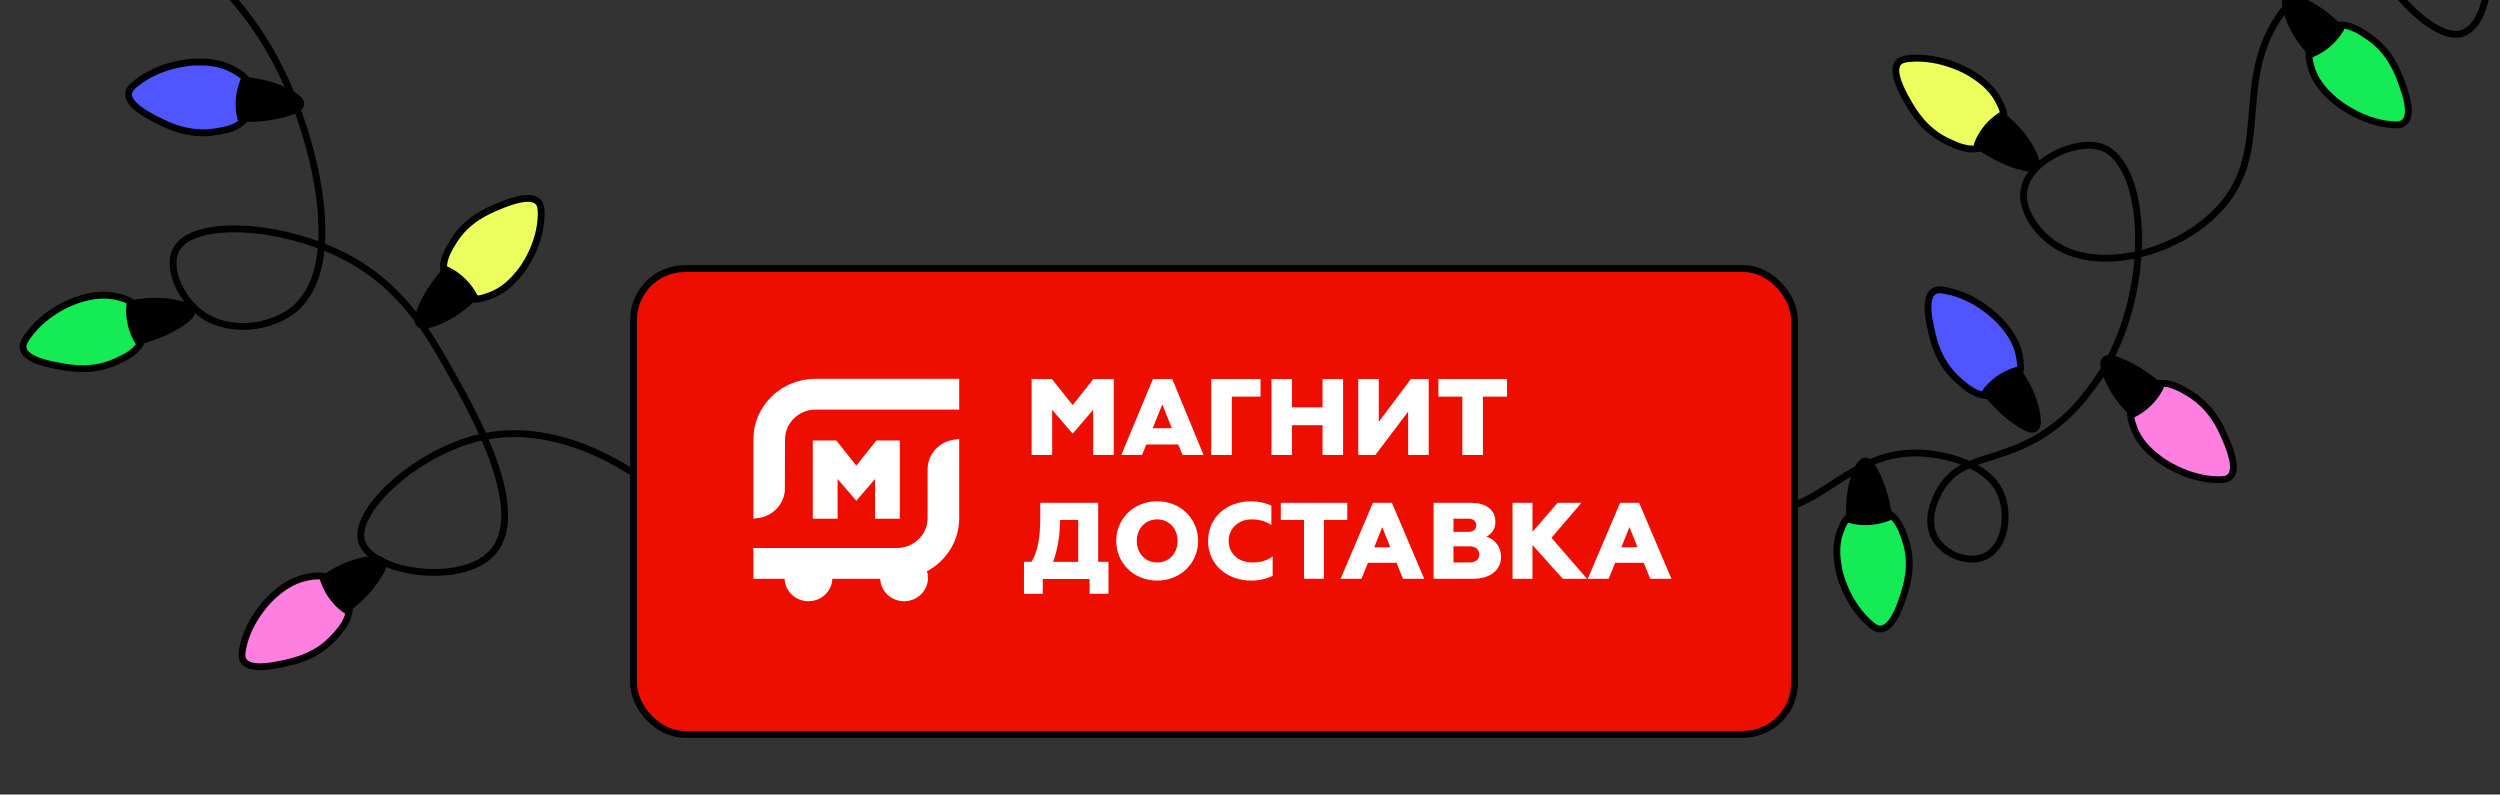 <svg width="730" height="232" viewBox="0 0 730 232" fill="none" xmlns="http://www.w3.org/2000/svg">
    <rect x="0" y="0" width="730" height="232" fill="#333333" stroke="none"/>
    <g clip-path="url(#clip0_2_284)">
        <g clip-path="url(#clip1_2_284)">
            <path d="M1127.16 -652.493C1098.58 -628.044 1083.95 -597.611 1092.35 -573.503C1098.61 -555.561 1118.49 -538.703 1127.28 -542.555C1135.94 -546.344 1137.28 -571.692 1126.57 -579.69C1113.47 -589.499 1085.71 -570.874 1074.62 -563.461C1063.29 -555.877 1050.25 -547.139 1043.14 -530.42C1035.1 -511.464 1036.2 -485.959 1045.81 -481.751C1051.64 -479.227 1060.8 -484.339 1064.62 -491.026C1069.35 -499.278 1066.4 -510.792 1060.26 -516.695C1046.8 -529.697 1014.17 -519.483 994.753 -509.268C962.127 -492.07 960.223 -471.172 941.898 -471.094C917.403 -470.996 891.547 -509.445 898.997 -521.723C903.711 -529.528 923.916 -530.297 931.188 -521.944C940.898 -510.721 919.41 -492.087 924.141 -455.619C925.081 -448.2 926.811 -442.549 925.385 -433.295C924.838 -429.828 922.405 -414.189 909.847 -403.39C903.55 -397.965 901.936 -399.985 889.121 -391.771C880.974 -386.549 875.569 -383.087 870.51 -377.053C868.548 -374.703 854.388 -357.826 860.64 -343.709C863.077 -338.168 869.237 -331.824 875.245 -332.798C881.562 -333.821 885.598 -342.678 884.938 -349.517C883.566 -363.5 862.553 -369.903 860.497 -370.519C844.451 -375.2 830.642 -368.835 827.199 -367.189C813.139 -360.429 801.022 -346.227 799.724 -329.517C798.805 -317.272 803.449 -301.126 812.043 -299.163C815.92 -298.25 820.904 -300.179 823.802 -303.698C826.243 -306.701 827.425 -311.245 825.812 -315.134C823.603 -320.398 816.948 -322.973 812.031 -322.523C800.627 -321.514 793.506 -303.814 791.563 -292.789C788.444 -275.041 796.333 -260.91 798.528 -257.067C807.727 -241.092 823.093 -232.39 836.116 -229.467C841.873 -228.178 850.062 -226.464 855.762 -231.129C860.186 -234.751 863.19 -242.202 860.051 -246.789C857.215 -250.933 850.714 -250.728 849.903 -250.691C844.411 -250.42 840.488 -247.053 838.15 -244.778C827.745 -234.668 822.262 -220.692 818.919 -212.031C806.344 -179.381 806.063 -178.091 806.165 -175.081C806.791 -157.201 818.673 -138.793 826.568 -139.615C832.148 -140.167 837.689 -150.592 834.773 -158.15C831.784 -165.875 821.074 -167.733 814.919 -167.359C804.901 -166.742 798.219 -159.834 793.411 -154.729C776.567 -136.814 770.098 -110.181 767.572 -99.378C765.305 -89.726 764.993 -84.872 761.432 -83.654C752.512 -80.582 732.251 -103.165 736.374 -110.434C739.133 -115.311 753.662 -115.024 757.817 -108.992C762.745 -101.879 754.349 -85.272 742.058 -76.916C721.589 -62.979 700.794 -79.072 688.11 -66.874C676.089 -55.313 683.258 -29.634 690.041 -16.4C696.949 -2.963 711.258 12.621 719.242 9.65C726.032 7.13 729.165 -9.196 722.887 -15.433C714.208 -24.057 683.768 -17.254 668.244 1.214C650.071 22.805 665.408 44.727 646.228 62.781C633.942 74.384 612.74 79.446 600.441 71.694C594.951 68.227 589.727 61.249 591.109 54.939C593.051 46.05 608.062 39.81 614.908 43.511C628.055 50.643 628.421 89.745 611.118 112.715C608.375 116.344 604.827 121.12 598.456 125.577C584.549 135.384 573.685 132.349 567.15 141.993C566.531 142.89 561.345 150.857 565.116 157.304C567.805 161.916 574.423 164.54 579.23 162.639C585.652 160.088 586.791 150.211 584.221 144.156C579.855 133.93 563.911 132.527 562.068 132.367C539.122 130.624 531.336 151.631 512.452 148.681C498.838 146.561 486.998 133.22 488.984 127.795C490.77 122.802 505.292 121.444 508.408 126.168C511.465 130.812 501.407 138.42 496.713 152.764C492.284 166.265 494.607 179.433 497.802 189.173" stroke="black" stroke-width="2" stroke-miterlimit="10" stroke-linecap="round" stroke-linejoin="round"/>
            <path d="M488.571 147.755C487.836 145.32 486.138 143.881 484.809 142.743C480.895 139.498 476.516 138.827 473.59 138.426C473.169 138.356 463.851 137.189 455.712 141.832C454.387 142.572 453.548 143.236 453.27 144.262C452.335 147.534 457.953 151.726 460.286 153.425C463.194 155.572 468.524 159.405 476.078 159.546C479.313 159.632 483.087 159.68 485.932 156.965C488.19 154.787 489.559 151.135 488.571 147.755Z" fill="#15FFFB" stroke="black" stroke-width="2" stroke-miterlimit="10" stroke-linecap="round" stroke-linejoin="round"/>
            <path d="M499.726 152.069C497.46 150.227 493.528 147.657 487.085 146.051C486.16 147.533 484.936 149.909 484.486 153.105C484.276 154.522 484.316 155.812 484.363 156.877C490.569 158.161 495.202 157.944 498.214 157.527C500.431 157.233 502.028 156.765 502.306 155.74C502.511 155.083 502.155 154.065 499.726 152.069Z" fill="black" stroke="black" stroke-width="2" stroke-miterlimit="10" stroke-linecap="round" stroke-linejoin="round"/>
            <path d="M585.145 35.84C585.529 33.328 584.561 31.38 583.792 29.803C581.567 25.282 577.854 22.906 575.364 21.324C575.01 21.11 566.974 16.229 557.613 17.08C556.098 17.222 555.054 17.471 554.328 18.251C552.098 20.822 555.445 26.866 556.871 29.369C558.629 32.489 561.857 38.106 568.706 41.341C571.658 42.718 575.009 44.302 578.779 43.057C581.814 42.013 584.602 39.268 585.145 35.84Z" fill="#ECFF5F" stroke="black" stroke-width="2" stroke-miterlimit="10" stroke-linecap="round" stroke-linejoin="round"/>
            <path d="M593.397 44.229C592.096 41.663 589.564 37.725 584.384 33.656C582.916 34.594 580.758 36.262 579.043 38.932C578.252 40.123 577.725 41.274 577.36 42.311C582.473 45.988 586.794 47.691 589.745 48.533C591.886 49.142 593.564 49.421 594.238 48.604C594.649 48.096 594.779 47.006 593.397 44.229Z" fill="black" stroke="black" stroke-width="2" stroke-miterlimit="10" stroke-linecap="round" stroke-linejoin="round"/>
            <path d="M622.359 118.697C621.732 121.11 622.45 123.184 623.05 124.831C624.767 129.561 628.221 132.287 630.519 134.075C630.835 134.339 638.317 139.97 647.748 140.088C649.292 140.119 650.35 139.958 651.135 139.258C653.628 136.916 650.915 130.6 649.784 127.965C648.357 124.662 645.719 118.78 639.255 114.865C636.48 113.195 633.256 111.281 629.421 112.134C626.336 112.874 623.269 115.304 622.359 118.697Z" fill="#FF7FE0" stroke="black" stroke-width="2" stroke-miterlimit="10" stroke-linecap="round" stroke-linejoin="round"/>
            <path d="M615.074 109.489C616.08 112.188 618.192 116.322 622.915 120.904C624.501 120.127 626.783 118.664 628.799 116.171C629.693 115.054 630.366 113.971 630.834 113.008C626.134 108.823 622.02 106.733 619.195 105.561C617.106 104.721 615.495 104.299 614.71 104.998C614.211 105.52 613.986 106.58 615.074 109.489Z" fill="black" stroke="black" stroke-width="2" stroke-miterlimit="10" stroke-linecap="round" stroke-linejoin="round"/>
            <path d="M674.576 13.491C673.811 15.881 674.396 17.974 674.87 19.684C676.286 24.503 679.548 27.435 681.779 29.367C682.095 29.63 689.201 35.718 698.593 36.42C700.151 36.539 701.179 36.47 702.008 35.764C704.663 33.576 702.332 27.115 701.371 24.41C700.157 21.031 697.902 15.004 691.697 10.739C689.033 8.919 685.956 6.805 682.042 7.448C678.913 7.926 675.685 10.202 674.576 13.491Z" fill="#15EB55" stroke="black" stroke-width="2" stroke-miterlimit="10" stroke-linecap="round" stroke-linejoin="round"/>
            <path d="M667.912 3.874C668.749 6.642 670.604 10.86 675.062 15.748C676.662 15.058 679.062 13.755 681.239 11.417C682.192 10.38 682.917 9.333 683.48 8.401C679.053 3.953 675.028 1.583 672.32 0.303C670.297 -0.68 668.672 -1.189 667.887 -0.49C667.271 -0.128 667.001 0.938 667.912 3.874Z" fill="black" stroke="black" stroke-width="2" stroke-miterlimit="10" stroke-linecap="round" stroke-linejoin="round"/>
            <path d="M541.063 149.807C538.954 151.198 538.122 153.195 537.495 154.804C535.665 159.4 536.444 163.686 536.971 166.497C537.038 166.887 538.95 175.938 546.01 182.109C547.178 183.132 548.089 183.704 549.123 183.679C552.576 183.551 554.769 177.119 555.658 174.402C556.794 171.024 558.731 164.943 556.443 157.908C555.468 154.853 554.331 151.379 550.807 149.516C547.981 148.036 543.984 147.892 541.063 149.807Z" fill="#15EB55" stroke="black" stroke-width="2" stroke-miterlimit="10" stroke-linecap="round" stroke-linejoin="round"/>
            <path d="M541.898 138.203C540.862 140.854 539.683 145.307 540.204 151.77C541.951 152.214 544.637 152.604 547.842 152.069C549.287 151.803 550.489 151.441 551.501 151.019C550.717 144.863 548.998 140.631 547.635 137.947C546.618 135.967 545.661 134.6 544.583 134.631C543.879 134.739 543.036 135.358 541.898 138.203Z" fill="black" stroke="black" stroke-width="2" stroke-miterlimit="10" stroke-linecap="round" stroke-linejoin="round"/>
            <path d="M589.266 110.353C590.325 108.098 589.997 105.921 589.699 104.185C588.85 99.238 585.986 95.98 584.028 93.786C583.748 93.472 577.461 86.596 568.169 84.856C566.67 84.55 565.576 84.495 564.682 85.077C561.793 86.944 563.3 93.617 563.916 96.417C564.695 99.905 566.215 106.13 571.858 111.101C574.301 113.221 577.075 115.692 581.069 115.526C584.3 115.388 587.775 113.52 589.266 110.353Z" fill="#4F55FF" stroke="black" stroke-width="2" stroke-miterlimit="10" stroke-linecap="round" stroke-linejoin="round"/>
            <path d="M594.674 120.703C594.189 117.882 592.886 113.449 589.032 108.114C587.352 108.594 584.813 109.606 582.364 111.673C581.258 112.6 580.43 113.573 579.764 114.432C583.639 119.362 587.332 122.182 589.87 123.799C591.746 124.982 593.268 125.684 594.17 125.145C594.823 124.734 595.239 123.735 594.674 120.703Z" fill="black" stroke="black" stroke-width="2" stroke-miterlimit="10" stroke-linecap="round" stroke-linejoin="round"/>
            <path d="M217.541 169.911C195.385 139.512 165.813 122.051 140.485 127.665C121.633 131.857 102.59 149.408 105.673 158.366C108.704 167.195 134.367 171.179 143.524 161.611C154.75 149.906 138.441 120.932 131.954 109.357C125.316 97.528 117.666 83.912 101.331 75.226C82.81 65.39 56.755 63.757 51.559 72.659C48.436 78.062 52.766 87.52 59.206 91.94C67.153 97.415 79.148 95.766 85.738 90.429C100.247 78.712 92.96 45.886 84.414 25.91C70.019 -7.652 48.938 -11.721 50.602 -29.556C52.832 -53.395 94.412 -74.47 106.196 -65.919C113.688 -60.506 112.549 -40.769 103.359 -34.581C91.016 -26.325 74.101 -49.206 36.546 -48.472C28.907 -48.344 22.994 -47.261 13.714 -49.631C10.239 -50.53 -5.442 -54.555 -15.235 -67.918C-20.156 -74.619 -17.947 -75.975 -25.085 -89.312C-29.623 -97.792 -32.631 -103.417 -38.289 -108.979C-40.494 -111.137 -56.318 -126.703 -71.276 -122.118C-77.146 -120.335 -84.187 -115.016 -83.767 -109.068C-83.328 -102.813 -74.7 -97.948 -67.678 -97.864C-53.321 -97.716 -44.807 -117.478 -43.984 -119.413C-37.696 -134.526 -42.858 -148.634 -44.205 -152.159C-49.745 -166.553 -63.042 -179.848 -79.92 -182.882C-92.292 -185.076 -109.162 -182.271 -111.976 -174.119C-113.274 -170.444 -111.786 -165.391 -108.481 -162.198C-105.658 -159.505 -101.147 -157.873 -97.037 -159.03C-91.47 -160.62 -88.218 -166.821 -88.208 -171.652C-88.149 -182.853 -105.481 -191.658 -116.514 -194.718C-134.275 -199.635 -149.403 -193.46 -153.522 -191.732C-170.651 -184.477 -180.966 -170.453 -185.179 -158.093C-187.039 -152.63 -189.562 -144.846 -185.358 -138.806C-182.094 -134.118 -174.798 -130.406 -169.832 -132.972C-165.346 -135.291 -164.936 -141.638 -164.896 -142.431C-164.65 -147.802 -167.702 -151.975 -169.795 -154.491C-179.091 -165.686 -192.789 -172.502 -201.283 -176.673C-233.308 -192.37 -234.593 -192.78 -237.665 -193C-255.917 -194.288 -275.777 -184.682 -275.692 -176.914C-275.661 -171.427 -265.581 -164.931 -257.613 -166.966C-249.469 -169.055 -246.56 -179.276 -246.355 -185.303C-246.029 -195.114 -252.423 -202.347 -257.159 -207.566C-273.785 -225.852 -300.267 -234.971 -311.019 -238.574C-320.623 -241.803 -325.532 -242.621 -326.433 -246.215C-328.71 -255.219 -303.804 -272.533 -296.801 -267.75C-292.101 -264.549 -293.776 -250.446 -300.308 -247.044C-308.015 -243.004 -324.113 -252.934 -331.445 -265.777C-343.678 -287.168 -325.325 -305.69 -336.53 -319.323C-347.149 -332.243 -373.958 -327.994 -388.068 -322.799C-402.397 -317.504 -419.615 -305.238 -417.351 -297.156C-415.434 -290.283 -399.12 -285.503 -392.177 -290.949C-382.577 -298.477 -386.603 -328.81 -403.916 -345.872C-424.155 -365.841 -447.919 -353.246 -464.464 -373.82C-475.1 -387.003 -478.233 -408.165 -469.176 -419.308C-465.126 -424.281 -457.529 -428.622 -451.24 -426.609C-442.381 -423.776 -437.46 -408.511 -441.878 -402.244C-450.385 -390.211 -490.204 -394.003 -511.929 -413.272C-515.36 -416.326 -519.882 -420.284 -523.811 -426.954C-532.466 -441.523 -528.344 -451.77 -537.535 -459.15C-538.389 -459.848 -546.002 -465.738 -552.92 -462.753C-557.868 -460.627 -561.168 -454.467 -559.691 -449.589C-557.706 -443.072 -547.765 -440.915 -541.36 -442.773C-530.54 -445.936 -527.595 -461.297 -527.258 -463.073C-523.301 -485.21 -543.934 -495.013 -539.136 -513.07C-535.683 -526.089 -520.983 -536.191 -515.652 -533.685C-510.742 -531.418 -510.742 -517.146 -515.845 -514.616C-520.861 -512.135 -527.645 -522.726 -541.792 -528.815C-555.108 -534.555 -568.727 -533.692 -578.941 -531.617" stroke="black" stroke-width="2" stroke-miterlimit="10" stroke-linecap="round" stroke-linejoin="round"/>
            <path d="M215.567 148.626C218.1 148.924 220.102 147.933 221.667 147.142C226.19 144.868 228.423 141.183 229.923 138.682C230.127 138.363 234.731 130.37 233.42 121.169C233.19 119.687 232.899 118.649 232.048 117.993C229.307 115.86 223.333 119.314 220.823 120.773C217.706 122.573 212.126 125.873 209.152 132.676C207.859 135.605 206.412 138.939 207.86 142.594C209.083 145.559 212.038 148.207 215.567 148.626Z" fill="#15FFFB" stroke="black" stroke-width="2" stroke-miterlimit="10" stroke-linecap="round" stroke-linejoin="round"/>
            <path d="M207.082 156.957C209.646 155.627 213.521 153.037 217.453 147.85C216.418 146.413 214.624 144.359 211.826 142.757C210.567 142.036 209.367 141.531 208.313 141.194C204.78 146.315 203.258 150.576 202.547 153.473C202.011 155.613 201.802 157.252 202.653 157.908C203.26 158.269 204.345 158.385 207.082 156.957Z" fill="black" stroke="black" stroke-width="2" stroke-miterlimit="10" stroke-linecap="round" stroke-linejoin="round"/>
            <path d="M136.505 87.111C139.018 87.763 141.082 87.032 142.752 86.455C147.54 84.781 150.288 81.418 152.119 79.161C152.368 78.84 158.051 71.531 158.041 62.298C158.034 60.803 157.877 59.757 157.152 58.962C154.748 56.502 148.312 59.103 145.644 60.219C142.319 61.592 136.328 64.124 132.423 70.454C130.758 73.185 128.846 76.282 129.765 80.1C130.503 83.181 133.036 86.249 136.505 87.111Z" fill="#ECFF5F" stroke="black" stroke-width="2" stroke-miterlimit="10" stroke-linecap="round" stroke-linejoin="round"/>
            <path d="M126.955 94.239C129.677 93.251 133.903 91.213 138.503 86.603C137.685 85.065 136.19 82.774 133.637 80.805C132.501 79.901 131.381 79.26 130.363 78.789C126.166 83.377 124.045 87.409 122.921 90.198C122.108 92.222 121.673 93.829 122.44 94.578C122.966 95.077 124.057 95.28 126.955 94.239Z" fill="black" stroke="black" stroke-width="2" stroke-miterlimit="10" stroke-linecap="round" stroke-linejoin="round"/>
            <path d="M96.502 168.896C94.142 167.84 91.962 168.182 90.227 168.454C85.201 169.263 81.878 172.088 79.71 174.013C79.413 174.293 72.486 180.487 70.826 189.599C70.561 191.065 70.539 192.122 71.135 193.013C73.071 195.853 79.897 194.372 82.734 193.774C86.28 193.004 92.658 191.548 97.603 185.993C99.743 183.63 102.216 180.852 101.964 176.951C101.672 173.799 99.744 170.387 96.502 168.896Z" fill="#FF7FE0" stroke="black" stroke-width="2" stroke-miterlimit="10" stroke-linecap="round" stroke-linejoin="round"/>
            <path d="M107.15 163.54C104.26 164.009 99.76 165.316 94.383 169.047C94.941 170.732 96 173.224 98.131 175.613C99.1 176.703 100.097 177.527 100.99 178.137C105.958 174.34 108.783 170.751 110.371 168.199C111.554 166.329 112.267 164.838 111.671 163.947C111.278 163.441 110.218 163.017 107.15 163.54Z" fill="black" stroke="black" stroke-width="2" stroke-miterlimit="10" stroke-linecap="round" stroke-linejoin="round"/>
            <path d="M39.958 89.531C38.218 87.646 36.069 87.106 34.333 86.674C29.398 85.452 25.164 86.746 22.389 87.649C21.991 87.76 13.101 90.766 7.884 98.456C7.022 99.737 6.589 100.687 6.743 101.691C7.364 105.047 14.237 106.337 17.105 106.881C20.701 107.561 27.115 108.7 33.972 105.543C36.898 104.191 40.306 102.635 41.642 98.949C42.758 96.024 42.328 92.129 39.958 89.531Z" fill="#15EB55" stroke="black" stroke-width="2" stroke-miterlimit="10" stroke-linecap="round" stroke-linejoin="round"/>
            <path d="M51.914 88.686C49.083 88.007 44.415 87.431 37.936 88.762C37.732 90.49 37.725 93.176 38.732 96.246C39.181 97.63 39.747 98.743 40.302 99.681C46.408 98.151 50.448 95.944 52.992 94.261C54.845 93.013 56.08 91.931 55.878 90.886C55.743 90.189 54.972 89.396 51.914 88.686Z" fill="black" stroke="black" stroke-width="2" stroke-miterlimit="10" stroke-linecap="round" stroke-linejoin="round"/>
            <path d="M72.965 24.794C71.874 22.52 69.958 21.394 68.418 20.511C64.028 17.982 59.625 18.051 56.662 18.129C56.259 18.151 46.837 18.501 39.575 24.456C38.377 25.404 37.663 26.193 37.552 27.256C37.186 30.668 43.414 33.8 45.971 35.11C49.224 36.734 55.076 39.623 62.561 38.544C65.768 38.056 69.467 37.541 71.827 34.371C73.775 31.796 74.515 27.922 72.965 24.794Z" fill="#4F55FF" stroke="black" stroke-width="2" stroke-miterlimit="10" stroke-linecap="round" stroke-linejoin="round"/>
            <path d="M84.677 27.292C82.156 25.848 77.854 23.974 71.211 23.465C70.551 25.087 69.726 27.642 69.798 30.853C69.846 32.303 70.059 33.524 70.306 34.567C76.615 34.787 81.137 33.786 84.046 32.875C86.163 32.228 87.689 31.483 87.803 30.464C87.94 29.796 87.427 28.811 84.677 27.292Z" fill="black" stroke="black" stroke-width="2" stroke-miterlimit="10" stroke-linecap="round" stroke-linejoin="round"/>
            <rect x="184.998" y="78.427" width="339" height="136" rx="15" fill="#ED0E00" stroke="black" stroke-width="2"/>
            <path fill-rule="evenodd" clip-rule="evenodd" d="M219.998 128.282C219.998 123.572 221.883 119.138 225.322 115.789C228.762 112.44 233.316 110.605 238.153 110.605H280.086V119.596H238.153C235.782 119.596 233.552 120.498 231.856 122.15C230.159 123.802 229.233 125.988 229.233 128.297L229.17 143.391C228.746 147.397 225.636 150.624 221.632 151.22L219.998 151.449V128.282ZM219.998 169.005V160.013H261.931C264.303 160.013 266.548 159.095 268.229 157.459C269.925 155.808 270.852 153.636 270.852 151.327L270.867 137.014C270.867 132.747 274.134 129.047 278.453 128.404L280.086 128.16V151.327C280.086 156.037 278.186 160.472 274.762 163.821C273.53 165.02 272.155 166.026 270.675 166.822C270.864 167.438 270.965 168.09 270.965 168.766C270.965 172.514 267.844 175.552 263.993 175.552C260.225 175.552 257.154 172.642 257.025 169.005H243.039C242.91 172.642 239.84 175.552 236.071 175.552C232.303 175.552 229.232 172.642 229.103 169.005H219.998ZM255.508 139.873V151.48H262.748V128.619H255.9L250.042 135.974L244.2 128.619H237.337V151.48H244.577V139.873L250.042 146.22L255.508 139.873Z" fill="white"/>
            <path d="M320.671 146.819H303.757V150.827C303.757 157.402 302.921 161.288 301.167 164.045H299.001V173.39H304.484V169.06H318.163V173.39H323.673V164.045H320.671V146.819ZM314.832 164.058H307.513C308.486 161.476 309.487 157.348 309.555 151.849H314.832V164.058Z" fill="white"/>
            <path d="M337.901 146.375C330.924 146.375 325.935 151.592 325.935 157.952C325.935 164.272 330.924 169.53 337.901 169.53C344.864 169.53 349.853 164.286 349.853 157.952C349.853 151.592 344.864 146.375 337.901 146.375ZM337.901 164.245C334.461 164.245 331.939 161.583 331.939 157.952C331.939 154.322 334.474 151.659 337.901 151.659C341.328 151.659 343.864 154.335 343.864 157.952C343.864 161.583 341.342 164.245 337.901 164.245Z" fill="white"/>
            <path d="M358.763 157.952C358.763 154.295 361.641 151.659 365.438 151.659C367.96 151.659 369.619 152.291 371.236 153.273V147.652C369.523 146.832 367.508 146.375 365.37 146.375C358.146 146.375 352.759 151.108 352.759 157.952C352.759 164.783 358.201 169.53 365.397 169.53C367.631 169.53 369.866 169.019 371.62 168.131V162.47C369.838 163.801 367.823 164.245 365.657 164.245C361.71 164.245 358.763 161.677 358.763 157.952Z" fill="white"/>
            <path d="M393.406 146.819H373.991V151.832H380.768V169.002H386.588V151.832H393.406V146.819Z" fill="white"/>
            <path d="M400.892 146.819L391.454 169.002H397.552L399.439 164.339H407.791L409.679 169.002H415.872L406.433 146.819H400.892ZM401.273 159.796L403.622 153.907L405.971 159.796H401.273Z" fill="white"/>
            <path d="M434.005 156.724C435.098 156.215 436.656 154.821 436.656 152.422C436.656 148.616 433.554 146.819 429.619 146.819H418.607V169.002H430.234C435.112 169.002 438.309 166.442 438.309 162.635C438.295 159.137 435.877 157.18 434.005 156.724ZM424.414 151.444H428.745C430.166 151.444 431.068 152.167 431.068 153.4C431.068 154.567 430.166 155.304 428.745 155.304H424.414V151.444ZM429.1 164.244H424.414V159.526H429.1C430.849 159.526 431.942 160.451 431.942 161.898C431.942 163.386 430.835 164.244 429.1 164.244Z" fill="white"/>
            <path d="M461.787 146.819H454.806L447.483 155.29V146.819H441.662V169.002H447.483V159.15L456.336 169.002H463.4L453.03 157.033L461.787 146.819Z" fill="white"/>
            <path d="M478.627 146.819H473.073L463.634 169.002H469.732L471.62 164.339H479.972L481.86 169.002H488.052L478.627 146.819ZM473.453 159.796L475.803 153.907L478.152 159.796H473.453Z" fill="white"/>
            <path d="M353.683 132.848V110.667H368.075V115.815H359.694V132.848H353.683Z" fill="white"/>
            <path d="M386.187 132.848V124.156H377.272V132.848H371.277V110.667H377.272V118.947H386.187V110.667H392.182V132.848H386.187Z" fill="white"/>
            <path d="M427.008 132.848V115.815H420.008V110.667H440.05V115.815H433.019V132.848H427.008Z" fill="white"/>
            <path d="M411.172 132.848V120.2L401.614 132.848H396.608V110.667H402.603V123.178L411.988 110.667H417.183V132.848H411.172Z" fill="white"/>
            <path d="M319.203 132.848V119.665L313.223 126.631L307.228 119.665V132.848H301.233V110.667H307.149L313.223 118.29L319.281 110.667H325.214V132.848H319.203Z" fill="white"/>
            <path d="M336.592 125.042H342.179L339.386 118.091L336.592 125.042ZM345.303 132.848L344.063 129.793H334.725L333.469 132.848H327.427L336.655 110.667H342.289L351.439 132.848H345.303Z" fill="white"/>
        </g>
    </g>
    <defs>
        <clipPath id="clip0_2_284">
            <rect width="730" height="232" fill="white"/>
        </clipPath>
        <clipPath id="clip1_2_284">
            <rect width="1861.25" height="910.752" fill="white" transform="translate(-584 -679)"/>
        </clipPath>
    </defs>
</svg>
